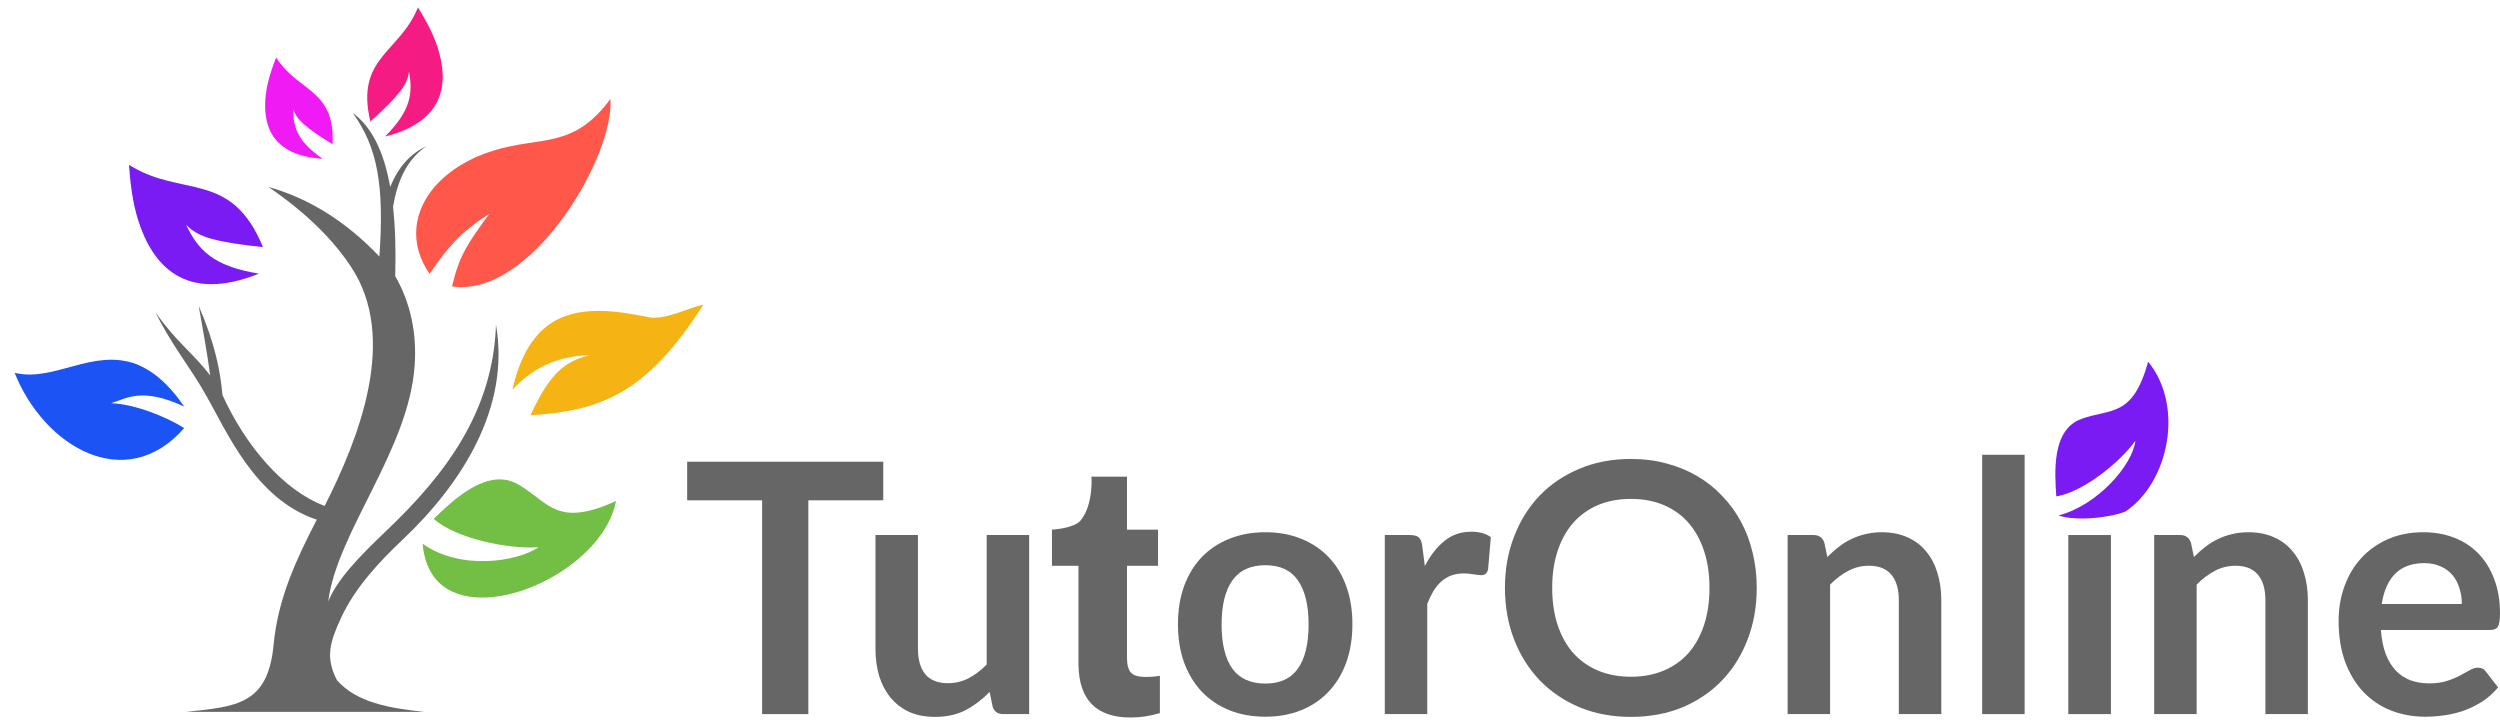 <svg width="83" height="24" viewBox="0 0 83 24" fill="none" xmlns="http://www.w3.org/2000/svg">
<g clip-path="url(#clip0_464_12238)">
<path d="M14.032 18.052C15.264 18.933 17.126 18.67 17.886 18.167C16.907 18.239 15.171 17.899 14.397 17.228C15.011 16.639 16.174 15.484 17.208 16.084C18.221 16.671 18.469 17.537 20.452 16.633C20.055 18.764 16.549 20.539 14.873 19.567C14.417 19.303 14.094 18.808 14.032 18.052Z" fill="#73BE44"/>
<path d="M17.012 12.942C17.777 12.102 18.685 11.811 19.57 11.792C18.758 12.008 18.279 12.346 17.611 13.787C19.953 13.638 21.465 13.07 23.353 10.114C22.922 10.185 22.013 10.683 21.459 10.513C20.957 10.42 20.407 10.321 19.882 10.321C18.638 10.319 17.491 10.801 17.012 12.942Z" fill="#F5B314"/>
<path d="M14.265 9.094C14.937 8.076 15.465 7.591 16.242 7.102C15.534 8.076 15.252 8.465 15.008 9.509C17.653 9.893 20.408 5.172 20.266 3.284C19.032 4.963 17.973 4.508 16.384 4.999C15.572 5.245 14.9 5.668 14.442 6.187C13.736 6.996 13.559 8.08 14.265 9.094Z" fill="#FF5749"/>
<path d="M13.875 0.246C13.276 1.751 11.788 1.905 12.296 4.035C13.214 3.207 13.522 2.831 13.58 2.383C13.709 3.097 13.643 3.673 12.784 4.532C14.813 4.025 14.896 2.713 14.528 1.57C14.367 1.069 14.083 0.581 13.875 0.246Z" fill="#F41B83"/>
<path d="M9.168 1.907C9.889 3.056 11.138 2.956 11.041 4.789C10.16 4.246 9.85 3.984 9.734 3.623C9.735 4.231 9.877 4.696 10.714 5.272C8.966 5.164 8.7 4.095 8.83 3.098C8.887 2.661 9.046 2.215 9.168 1.907Z" fill="#F01BF4"/>
<path d="M4.283 5.472C6.021 6.578 7.673 5.623 8.731 8.205C7.168 8.037 6.57 7.879 6.177 7.459C6.574 8.294 7.071 8.84 8.597 9.084C6.123 10.08 5.062 8.786 4.593 7.33C4.387 6.691 4.317 5.974 4.283 5.472Z" fill="#7B1BF4"/>
<path d="M0.486 12.377C1.459 14.827 4.166 16.433 6.115 14.213C5.54 13.846 4.467 13.409 3.684 13.387C4.215 13.227 4.704 12.843 6.118 13.499C5.554 12.686 5.036 12.29 4.52 12.087C3.076 11.554 1.785 12.698 0.486 12.377Z" fill="#1B53F4"/>
<path d="M9.083 21.415C9.226 19.876 9.824 18.598 10.517 17.253C8.461 16.58 7.505 14.269 6.836 13.118C6.357 12.246 5.689 11.453 5.163 10.368C5.832 11.333 6.381 11.693 6.979 12.463C6.885 11.764 6.741 10.97 6.597 10.153C7.147 11.429 7.314 12.318 7.386 13.114C8.15 14.8 9.417 16.292 10.779 16.796C11.927 14.53 13.219 11.233 11.664 8.874C11.114 8.036 10.277 7.146 8.915 6.207C10.277 6.592 11.497 7.361 12.596 8.517C12.764 6.13 12.525 4.879 11.712 3.751C12.309 4.185 12.739 4.979 12.954 6.207C13.217 5.556 13.624 5.1 14.15 4.86C13.48 5.317 13.194 6.038 13.05 6.857C13.121 7.53 13.146 8.277 13.121 9.167C13.647 10.082 13.838 11.092 13.767 12.128C13.576 14.941 11.186 17.66 10.897 19.971C11.186 19.25 11.902 18.504 12.786 17.66C14.817 15.737 16.371 13.643 16.467 10.778C16.946 13.546 15.32 16.072 13.359 17.925C12.594 18.648 11.783 19.514 11.327 20.506C10.945 21.324 10.801 21.831 11.184 22.577C11.83 23.323 12.928 23.515 14.101 23.635H6.165C7.863 23.46 8.891 23.389 9.083 21.415Z" fill="#666666"/>
<path d="M29.325 16.61H26.837V23.708H25.302V16.61H22.814V15.329H29.325V16.61Z" fill="#666666"/>
<path d="M34.168 17.763V23.708H33.306C33.12 23.708 33.002 23.621 32.953 23.447L32.855 22.972C32.616 23.219 32.352 23.42 32.062 23.575C31.773 23.725 31.433 23.801 31.041 23.801C30.721 23.801 30.438 23.746 30.191 23.638C29.947 23.526 29.742 23.37 29.574 23.169C29.407 22.968 29.279 22.731 29.192 22.456C29.108 22.178 29.066 21.873 29.066 21.541V17.763H30.476V21.541C30.476 21.904 30.558 22.186 30.721 22.387C30.889 22.584 31.138 22.682 31.469 22.682C31.712 22.682 31.941 22.628 32.154 22.52C32.367 22.408 32.568 22.256 32.758 22.062V17.763H34.168Z" fill="#666666"/>
<path d="M37.416 15.825V17.585H38.447V18.785H37.416V21.84C37.416 22.067 37.459 22.229 37.544 22.327C37.629 22.425 37.793 22.474 38.034 22.474C38.213 22.474 38.371 22.461 38.508 22.435V23.674C38.192 23.772 37.867 23.821 37.533 23.821C36.403 23.821 35.828 23.242 35.805 22.084V18.785H34.925V17.585C34.925 17.585 35.657 17.545 35.876 17.279C36.307 16.753 36.237 15.825 36.237 15.825H37.416Z" fill="#666666"/>
<path d="M42.012 17.67C42.446 17.67 42.84 17.742 43.194 17.885C43.551 18.028 43.855 18.23 44.106 18.493C44.361 18.756 44.557 19.076 44.694 19.455C44.831 19.834 44.9 20.256 44.9 20.724C44.9 21.195 44.831 21.62 44.694 21.999C44.557 22.377 44.361 22.7 44.106 22.966C43.855 23.233 43.551 23.437 43.194 23.581C42.84 23.723 42.446 23.795 42.012 23.795C41.575 23.795 41.177 23.723 40.82 23.581C40.462 23.437 40.156 23.233 39.901 22.966C39.65 22.7 39.454 22.377 39.313 21.999C39.176 21.62 39.108 21.195 39.108 20.724C39.108 20.256 39.176 19.834 39.313 19.455C39.454 19.076 39.65 18.756 39.901 18.493C40.156 18.23 40.462 18.028 40.82 17.885C41.177 17.742 41.575 17.67 42.012 17.67ZM42.012 22.694C42.499 22.694 42.859 22.528 43.091 22.196C43.327 21.863 43.445 21.377 43.445 20.735C43.445 20.094 43.327 19.606 43.091 19.27C42.859 18.933 42.499 18.765 42.012 18.765C41.518 18.765 41.151 18.935 40.911 19.275C40.675 19.611 40.557 20.098 40.557 20.735C40.557 21.373 40.675 21.86 40.911 22.196C41.151 22.528 41.518 22.694 42.012 22.694Z" fill="#666666"/>
<path d="M47.305 18.794C47.487 18.439 47.704 18.161 47.955 17.96C48.206 17.755 48.503 17.653 48.845 17.653C49.115 17.653 49.332 17.713 49.496 17.833L49.404 18.904C49.386 18.974 49.357 19.024 49.319 19.055C49.285 19.082 49.237 19.096 49.176 19.096C49.119 19.096 49.034 19.086 48.919 19.067C48.809 19.047 48.701 19.038 48.594 19.038C48.438 19.038 48.299 19.061 48.178 19.107C48.056 19.154 47.946 19.221 47.847 19.31C47.752 19.395 47.666 19.499 47.59 19.623C47.518 19.747 47.449 19.888 47.385 20.046V23.708H45.975V17.763H46.803C46.947 17.763 47.048 17.79 47.105 17.844C47.162 17.894 47.2 17.987 47.219 18.122L47.305 18.794Z" fill="#666666"/>
<path d="M58.324 19.519C58.324 20.133 58.223 20.703 58.022 21.228C57.824 21.749 57.542 22.201 57.177 22.584C56.812 22.966 56.372 23.265 55.859 23.482C55.345 23.694 54.775 23.801 54.147 23.801C53.523 23.801 52.954 23.694 52.441 23.482C51.927 23.265 51.486 22.966 51.117 22.584C50.752 22.201 50.468 21.749 50.267 21.228C50.065 20.703 49.964 20.133 49.964 19.519C49.964 18.904 50.065 18.337 50.267 17.815C50.468 17.29 50.752 16.836 51.117 16.453C51.486 16.071 51.927 15.774 52.441 15.561C52.954 15.345 53.523 15.237 54.147 15.237C54.566 15.237 54.959 15.287 55.328 15.387C55.697 15.484 56.036 15.623 56.344 15.805C56.652 15.982 56.928 16.201 57.171 16.459C57.419 16.714 57.628 17 57.799 17.317C57.97 17.634 58.099 17.977 58.187 18.348C58.278 18.719 58.324 19.109 58.324 19.519ZM56.755 19.519C56.755 19.059 56.694 18.648 56.572 18.284C56.45 17.918 56.277 17.607 56.053 17.352C55.828 17.097 55.555 16.902 55.231 16.766C54.912 16.631 54.55 16.564 54.147 16.564C53.744 16.564 53.38 16.631 53.057 16.766C52.738 16.902 52.464 17.097 52.236 17.352C52.011 17.607 51.838 17.918 51.716 18.284C51.594 18.648 51.533 19.059 51.533 19.519C51.533 19.978 51.594 20.392 51.716 20.759C51.838 21.122 52.011 21.431 52.236 21.686C52.464 21.937 52.738 22.13 53.057 22.265C53.38 22.4 53.744 22.468 54.147 22.468C54.55 22.468 54.912 22.4 55.231 22.265C55.555 22.13 55.828 21.937 56.053 21.686C56.277 21.431 56.45 21.122 56.572 20.759C56.694 20.392 56.755 19.978 56.755 19.519Z" fill="#666666"/>
<path d="M60.667 18.493C60.785 18.373 60.909 18.263 61.038 18.163C61.171 18.058 61.31 17.972 61.455 17.902C61.603 17.829 61.761 17.773 61.928 17.734C62.096 17.692 62.279 17.67 62.476 17.67C62.796 17.67 63.079 17.726 63.327 17.838C63.574 17.947 63.779 18.101 63.943 18.302C64.11 18.499 64.236 18.736 64.32 19.015C64.407 19.289 64.451 19.592 64.451 19.924V23.708H63.041V19.924C63.041 19.561 62.959 19.281 62.796 19.084C62.632 18.883 62.383 18.783 62.048 18.783C61.805 18.783 61.577 18.839 61.363 18.951C61.151 19.063 60.949 19.215 60.759 19.409V23.708H59.349V17.763H60.211C60.393 17.763 60.513 17.85 60.57 18.024L60.667 18.493Z" fill="#666666"/>
<path d="M67.218 15.098V23.708H65.808V15.098H67.218Z" fill="#666666"/>
<path d="M70.083 17.763V23.708H68.668V17.763H70.083Z" fill="#666666"/>
<path d="M72.838 18.493C72.956 18.373 73.079 18.263 73.209 18.163C73.342 18.058 73.481 17.972 73.625 17.902C73.773 17.829 73.931 17.773 74.099 17.734C74.266 17.692 74.449 17.67 74.646 17.67C74.966 17.67 75.249 17.726 75.497 17.838C75.744 17.947 75.949 18.101 76.113 18.302C76.28 18.499 76.406 18.736 76.49 19.015C76.577 19.289 76.621 19.592 76.621 19.924V23.708H75.211V19.924C75.211 19.561 75.13 19.281 74.966 19.084C74.802 18.883 74.553 18.783 74.219 18.783C73.975 18.783 73.747 18.839 73.534 18.951C73.321 19.063 73.119 19.215 72.929 19.409V23.708H71.519V17.763H72.381C72.564 17.763 72.684 17.85 72.741 18.024L72.838 18.493Z" fill="#666666"/>
<path d="M81.733 20.052C81.733 19.866 81.706 19.692 81.653 19.53C81.604 19.364 81.528 19.219 81.425 19.096C81.322 18.972 81.191 18.875 81.031 18.806C80.875 18.733 80.693 18.696 80.483 18.696C80.076 18.696 79.755 18.814 79.519 19.049C79.287 19.285 79.139 19.619 79.074 20.052H81.733ZM79.045 20.915C79.068 21.22 79.121 21.485 79.205 21.709C79.289 21.929 79.399 22.113 79.536 22.259C79.673 22.402 79.835 22.51 80.021 22.584C80.211 22.653 80.421 22.688 80.649 22.688C80.877 22.688 81.073 22.661 81.237 22.607C81.404 22.553 81.549 22.493 81.67 22.427C81.796 22.362 81.904 22.302 81.996 22.248C82.091 22.194 82.182 22.167 82.269 22.167C82.387 22.167 82.475 22.211 82.532 22.3L82.937 22.821C82.781 23.007 82.606 23.163 82.412 23.291C82.218 23.414 82.015 23.515 81.802 23.592C81.592 23.665 81.377 23.718 81.157 23.748C80.94 23.779 80.729 23.795 80.523 23.795C80.116 23.795 79.738 23.727 79.388 23.592C79.038 23.453 78.734 23.25 78.475 22.984C78.216 22.713 78.013 22.381 77.864 21.987C77.716 21.589 77.642 21.129 77.642 20.608C77.642 20.202 77.706 19.822 77.836 19.466C77.965 19.107 78.15 18.796 78.389 18.534C78.632 18.267 78.927 18.057 79.273 17.902C79.624 17.748 80.017 17.67 80.455 17.67C80.824 17.67 81.164 17.73 81.476 17.85C81.788 17.97 82.056 18.145 82.281 18.377C82.505 18.605 82.68 18.887 82.806 19.223C82.935 19.555 83 19.936 83 20.365C83 20.581 82.977 20.728 82.931 20.805C82.886 20.878 82.798 20.915 82.669 20.915H79.045Z" fill="#666666"/>
<path d="M68.342 17.114C69.641 16.775 70.802 15.441 70.894 14.635C70.385 15.344 69.165 16.335 68.269 16.481C68.22 15.725 68.101 14.274 69.097 13.91C70.072 13.553 70.8 13.879 71.319 12.01C72.535 13.496 71.99 16.029 70.571 16.978C70.098 17.181 68.95 17.317 68.342 17.114Z" fill="#7B1BF4"/>
</g>
<defs>
<clipPath id="clip0_464_12238">
<rect width="83" height="24" fill="white"/>
</clipPath>
</defs>
</svg>
